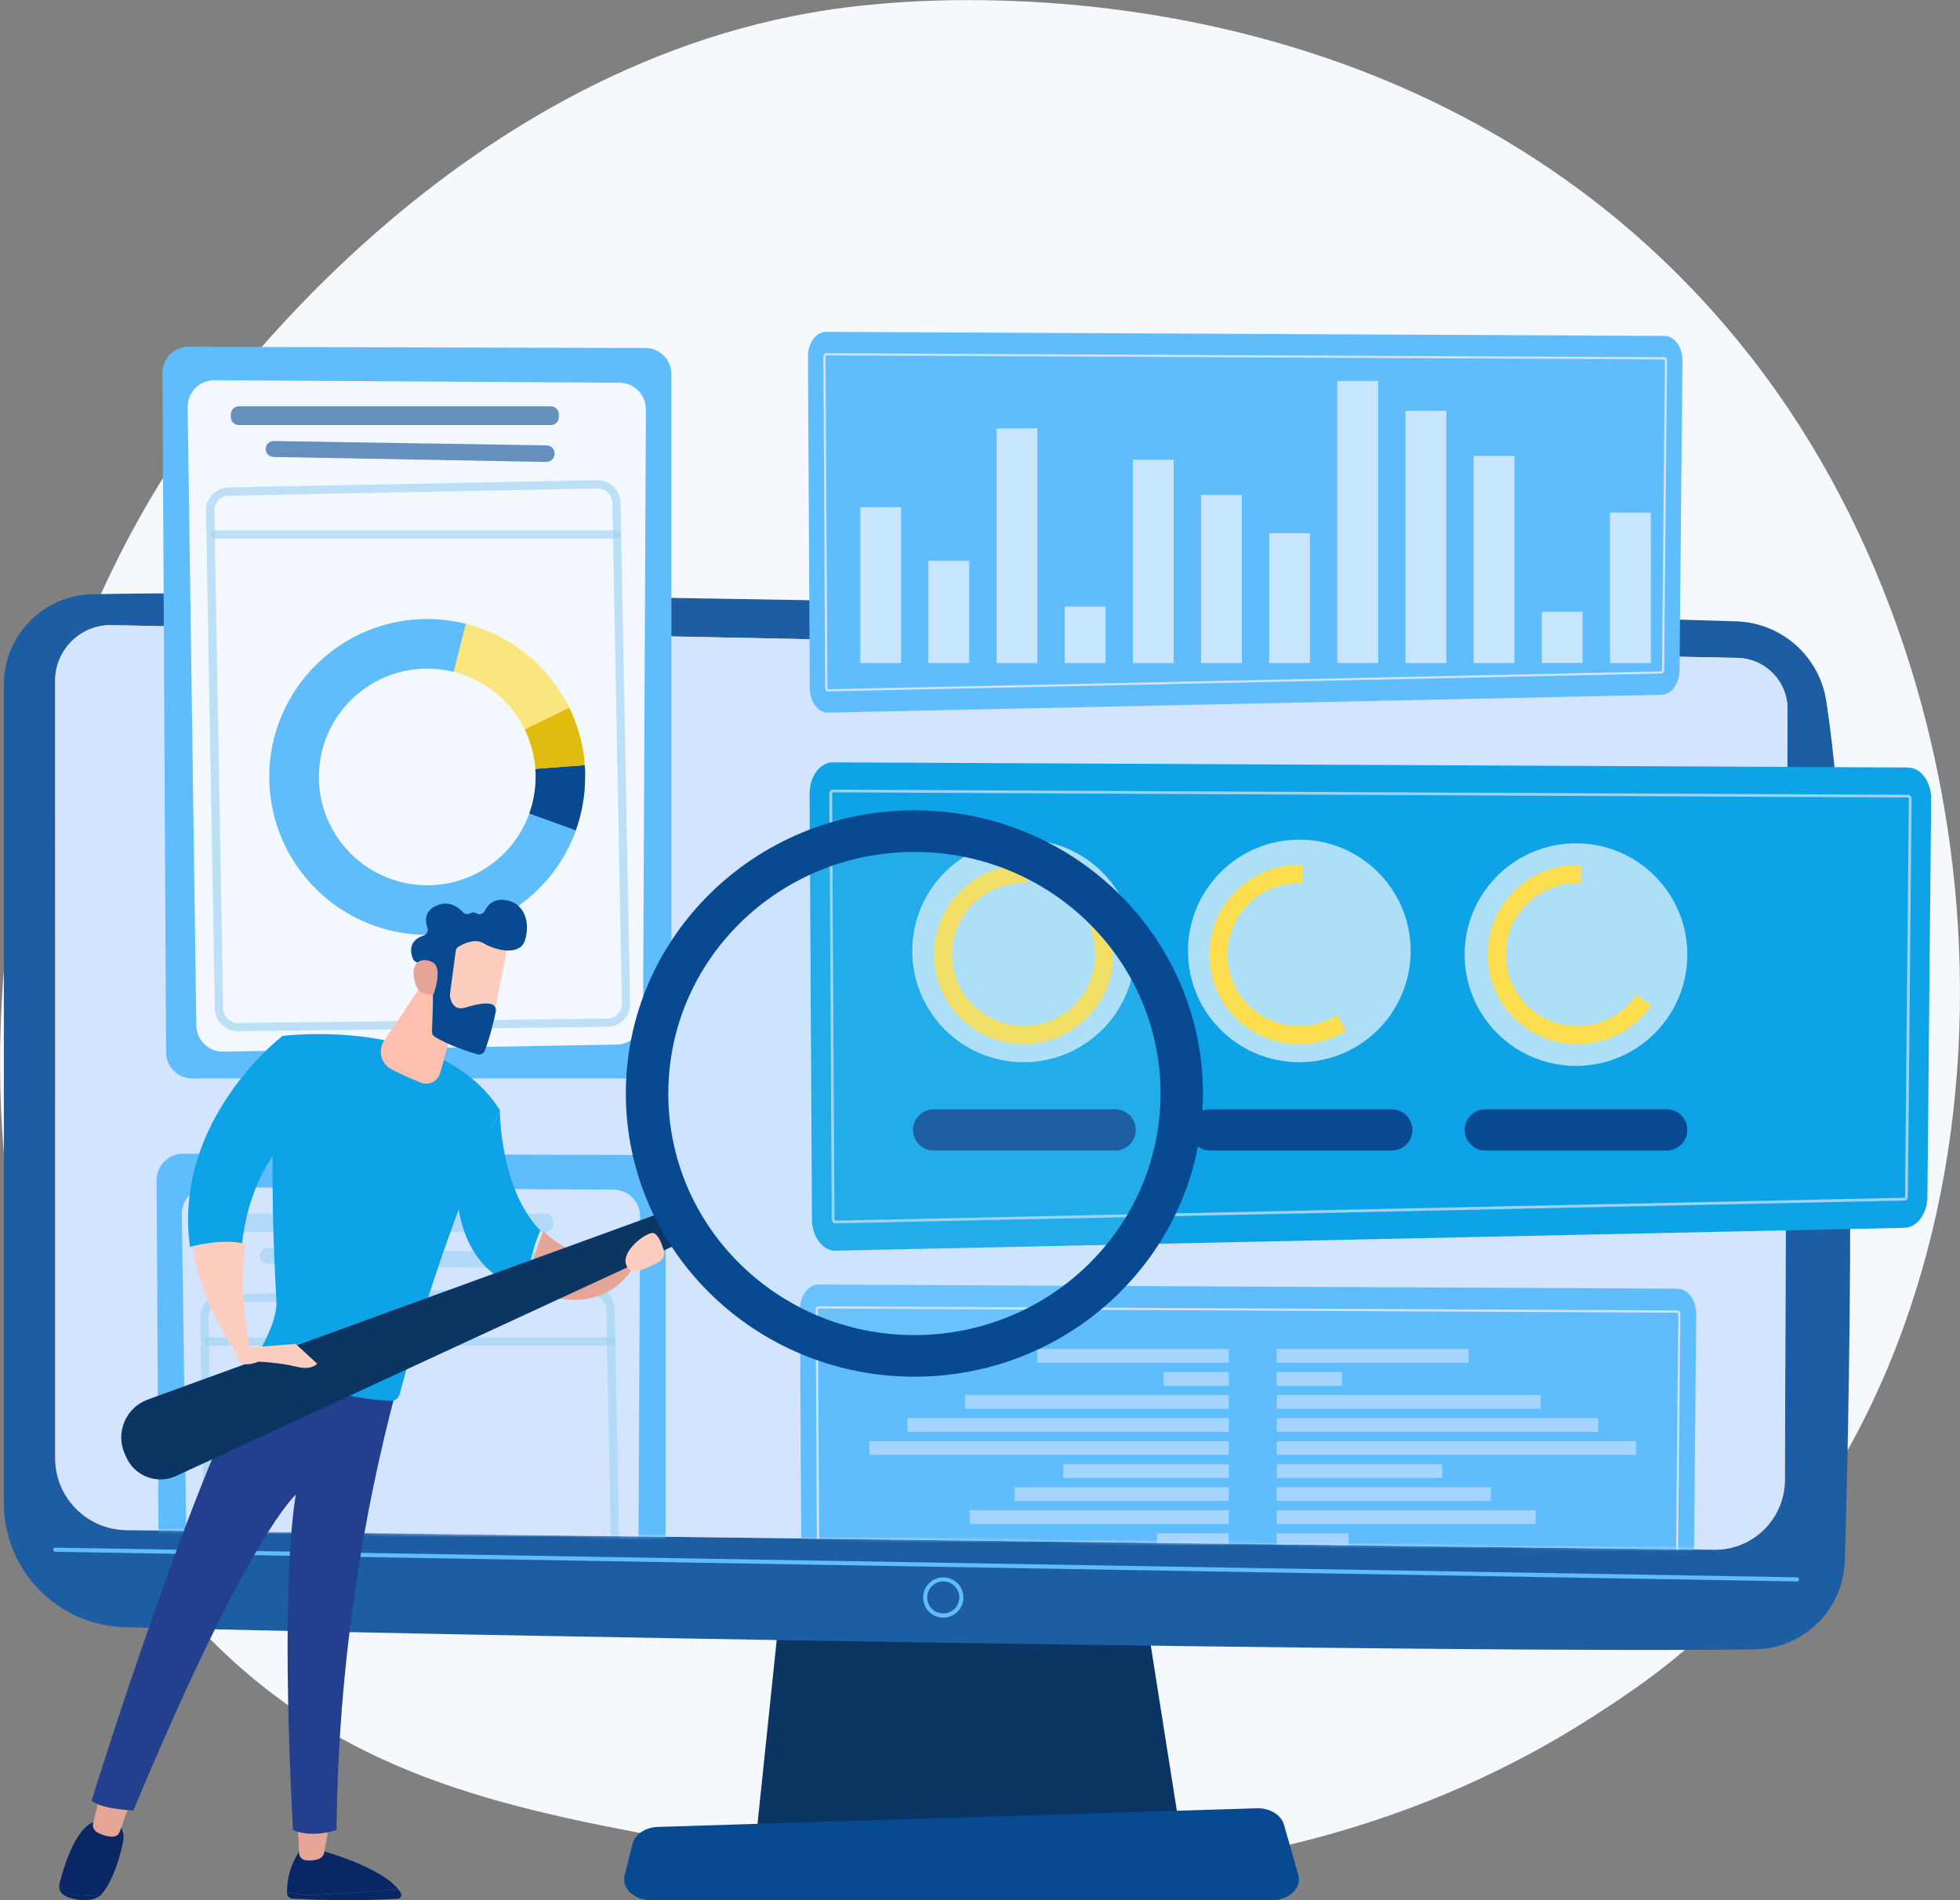 <svg width="683" height="662" viewBox="0 0 683 662" fill="none" xmlns="http://www.w3.org/2000/svg">
    <rect x="0" y="0" width="683" height="662" fill="#808080" stroke="none"/>
    <path d="M600.807 562.275C583.039 579.936 567.116 590.315 554.955 598.141C436.185 674.555 300.404 652.52 258.432 645.001C190.695 632.849 133.534 624.29 84.417 581.544C-27.208 484.395 -21.767 281.729 63.526 156.209C73.628 141.314 158.802 19.718 294.867 2.577C298.203 2.152 300.688 1.915 302.864 1.703C323.921 -0.449 454.355 -11.774 560.705 74.073C575.941 86.368 600.429 108.521 623.142 142.33C706.21 265.912 706.47 457.348 600.807 562.275Z" fill="#F5F8FD"/>
    <path d="M276.295 517.401L263.542 639.5H411.461L392.178 517.401H276.295Z" fill="#0B3563"/>
    <path d="M1.349 238.509V523.666C1.349 547.12 20.063 566.318 43.533 566.909C147.753 569.604 512.297 576.106 611.525 574.64C628.583 574.38 642.4 560.762 642.874 543.715C644.79 477.468 647.889 318.162 636.391 244.207C633.978 228.627 620.823 216.994 605.042 216.474C517.715 213.684 131.286 204.818 32.106 207.041C15 207.443 1.349 221.416 1.349 238.509Z" fill="#1C5DA3"/>
    <path d="M19.235 237.114V508.038C19.235 521.727 30.237 532.887 43.935 533.099L597.211 539.932C610.791 540.145 621.935 529.222 621.982 515.627L622.905 247.115C622.952 237.398 615.192 229.454 605.492 229.218L39.062 217.798C28.202 217.515 19.235 226.262 19.235 237.114Z" fill="url(#paint0_linear_4250_1643)"/>
    <path d="M626.17 550.973L19.235 540.641C18.833 540.641 18.525 540.31 18.525 539.909C18.525 539.507 18.833 539.223 19.259 539.199L626.17 549.531C626.572 549.531 626.88 549.862 626.88 550.264C626.88 550.666 626.549 550.973 626.17 550.973Z" fill="#60BDFD"/>
    <path d="M19.235 237.114V508.038C19.235 521.727 30.237 532.887 43.935 533.099L597.211 539.932C610.791 540.145 621.935 529.222 621.982 515.627L622.905 247.115C622.952 237.398 615.192 229.454 605.492 229.218L39.062 217.798C28.202 217.515 19.235 226.262 19.235 237.114Z" fill="#D3E4FF"/>
    <path d="M328.7 563.599C324.82 563.599 321.673 560.454 321.673 556.577C321.673 552.699 324.82 549.555 328.7 549.555C332.58 549.555 335.727 552.699 335.727 556.577C335.727 560.454 332.58 563.599 328.7 563.599ZM328.7 550.974C325.625 550.974 323.117 553.48 323.117 556.553C323.117 559.627 325.625 562.133 328.7 562.133C331.776 562.133 334.284 559.627 334.284 556.553C334.284 553.48 331.776 550.974 328.7 550.974Z" fill="#60BDFD"/>
    <path d="M443.306 662.018H226.823C220.932 662.018 216.531 657.834 217.667 653.341L220.435 642.371C221.263 639.061 224.906 636.65 229.212 636.508L437.912 630.006C442.431 629.864 446.406 632.252 447.4 635.68L452.415 653.176C453.74 657.692 449.292 662.018 443.306 662.018Z" fill="#074A92"/>
    <path d="M580.011 117.032L287.911 115.614C284.386 115.59 281.523 119.468 281.547 124.267L282.186 239.763C282.21 244.586 285.143 248.416 288.692 248.274L579.135 242.056C582.518 241.914 585.216 238.178 585.263 233.592L586.28 125.733C586.328 120.957 583.512 117.056 580.011 117.032Z" fill="#60BDFD"/>
    <path d="M288.527 240.874C287.982 240.874 287.557 240.354 287.557 239.715L286.918 124.22C286.918 123.913 286.989 123.653 287.154 123.44C287.391 123.109 287.675 123.062 287.864 123.062L579.963 124.456C580.152 124.456 580.436 124.527 580.673 124.858C580.839 125.071 580.91 125.355 580.91 125.639L579.892 233.497C579.892 234.136 579.49 234.632 578.97 234.656L288.527 240.874ZM287.888 123.794C287.864 123.794 287.84 123.794 287.769 123.865C287.699 123.96 287.675 124.078 287.675 124.22L288.314 239.715C288.314 239.975 288.456 240.141 288.527 240.141L578.97 233.923C579.041 233.923 579.159 233.757 579.159 233.497L580.176 125.639C580.176 125.497 580.152 125.379 580.082 125.284C580.011 125.213 579.987 125.213 579.963 125.213L287.888 123.794Z" fill="#D3E4FF"/>
    <path d="M313.984 176.707H299.765V230.991H313.984V176.707Z" fill="#F3F8FF" fill-opacity="0.7"/>
    <path d="M337.738 195.361H323.519V230.991H337.738V195.361Z" fill="#F3F8FF" fill-opacity="0.7"/>
    <path d="M361.492 149.258H347.273V230.991H361.492V149.258Z" fill="#F3F8FF" fill-opacity="0.7"/>
    <path d="M385.246 211.344H371.027V230.991H385.246V211.344Z" fill="#F3F8FF" fill-opacity="0.7"/>
    <path d="M409 160.181H394.781V230.991H409V160.181Z" fill="#F3F8FF" fill-opacity="0.7"/>
    <path d="M432.754 172.452H418.535V230.991H432.754V172.452Z" fill="#F3F8FF" fill-opacity="0.7"/>
    <path d="M456.485 185.762H442.265V230.991H456.485V185.762Z" fill="#F3F8FF" fill-opacity="0.7"/>
    <path d="M480.239 132.731H466.019V230.991H480.239V132.731Z" fill="#F3F8FF" fill-opacity="0.7"/>
    <path d="M503.993 143.134H489.774V230.991H503.993V143.134Z" fill="#F3F8FF" fill-opacity="0.7"/>
    <path d="M527.747 158.857H513.528V230.991H527.747V158.857Z" fill="#F3F8FF" fill-opacity="0.7"/>
    <path d="M551.501 213.165H537.282V230.968H551.501V213.165Z" fill="#F3F8FF" fill-opacity="0.7"/>
    <path d="M575.255 178.575H561.036V230.991H575.255V178.575Z" fill="#F3F8FF" fill-opacity="0.7"/>
    <path d="M66.98 375.733H224.859C229.899 375.733 233.968 371.666 233.968 366.63V130.344C233.968 125.331 229.899 121.241 224.883 121.241L65.749 120.816C60.686 120.792 56.593 124.906 56.617 129.965L57.871 366.678C57.895 371.69 61.964 375.733 66.98 375.733Z" fill="#60BDFD"/>
    <path d="M74.716 132.471L215.868 133.346C220.979 133.37 225.096 137.531 225.072 142.638L224.078 354.714C224.055 359.726 220.033 363.817 214.993 363.911L77.84 366.394C72.705 366.488 68.494 362.398 68.423 357.291L65.395 141.858C65.347 136.656 69.535 132.448 74.716 132.471Z" fill="#F3F8FF"/>
    <path opacity="0.6" d="M80.442 144.34V145.309C80.442 146.846 81.672 148.076 83.21 148.076H191.973C193.51 148.076 194.741 146.846 194.741 145.309V144.34C194.741 142.803 193.51 141.574 191.973 141.574H83.21C81.696 141.574 80.442 142.827 80.442 144.34Z" fill="#074A92"/>
    <path opacity="0.6" d="M92.579 156.587C92.65 158.03 93.833 159.164 95.3 159.212L190.411 160.938C191.949 160.961 193.226 159.708 193.226 158.171V157.935C193.226 156.422 192.02 155.192 190.506 155.169L95.395 153.656C93.786 153.632 92.508 154.98 92.579 156.587Z" fill="#074A92"/>
    <path opacity="0.61" d="M82.879 359.277C78.526 359.277 74.953 355.778 74.858 351.404L71.783 177.96C71.712 173.563 75.237 169.898 79.638 169.804L208.061 167.297C210.214 167.274 212.225 168.054 213.786 169.543C215.324 171.033 216.2 173.019 216.247 175.17L219.559 349.584C219.607 351.735 218.802 353.769 217.312 355.305C215.821 356.842 213.81 357.717 211.657 357.741L82.997 359.277C82.95 359.277 82.903 359.277 82.879 359.277ZM208.227 170.205C208.203 170.205 208.156 170.205 208.132 170.205L79.709 172.712C76.893 172.759 74.622 175.1 74.693 177.937L77.769 351.381C77.816 354.171 80.111 356.417 82.903 356.417C82.926 356.417 82.95 356.417 82.974 356.417L211.633 354.88C213.006 354.856 214.283 354.312 215.253 353.319C216.2 352.326 216.72 351.026 216.697 349.655L213.384 175.241C213.361 173.87 212.793 172.593 211.823 171.648C210.805 170.702 209.551 170.205 208.227 170.205Z" fill="#9DD2F1"/>
    <path opacity="0.61" d="M214.993 187.654H74.882C74.078 187.654 73.439 187.016 73.439 186.212C73.439 185.408 74.078 184.77 74.882 184.77H214.993C215.798 184.77 216.436 185.408 216.436 186.212C216.436 187.016 215.798 187.654 214.993 187.654Z" fill="#9DD2F1"/>
    <path opacity="0.73" d="M148.889 325.705C118.534 325.705 93.833 301.022 93.833 270.688C93.833 240.354 118.534 215.671 148.889 215.671C179.244 215.671 203.944 240.354 203.944 270.688C203.944 301.022 179.244 325.705 148.889 325.705ZM148.889 232.93C128.045 232.93 111.105 249.882 111.105 270.688C111.105 291.517 128.068 308.445 148.889 308.445C169.733 308.445 186.673 291.494 186.673 270.688C186.673 249.858 169.733 232.93 148.889 232.93Z" fill="#FDDE4F"/>
    <path d="M203.779 266.574L186.554 267.874C186.625 268.796 186.649 269.742 186.649 270.688C186.649 275.18 185.845 279.506 184.401 283.502L200.632 289.365C202.738 283.526 203.897 277.237 203.897 270.688C203.944 269.316 203.897 267.945 203.779 266.574Z" fill="#074A92"/>
    <path d="M148.889 308.445C128.045 308.445 111.105 291.494 111.105 270.688C111.105 249.858 128.068 232.93 148.889 232.93C152.059 232.93 155.158 233.332 158.092 234.065L162.304 217.326C157.998 216.238 153.526 215.671 148.889 215.671C118.534 215.671 93.833 240.354 93.833 270.688C93.833 301.022 118.534 325.705 148.889 325.705C172.69 325.705 193.014 310.526 200.679 289.366L184.449 283.502C179.173 298.043 165.214 308.445 148.889 308.445Z" fill="#60BDFD"/>
    <path d="M186.578 267.874L203.802 266.574C203.282 259.457 201.389 252.719 198.384 246.596L182.864 254.161C184.898 258.346 186.2 262.98 186.578 267.874Z" fill="#DFBD0F"/>
    <mask id="mask0_4250_1643" style="mask-type:luminance" maskUnits="userSpaceOnUse" x="19" y="217" width="604" height="323">
        <path d="M19.235 237.114V508.038C19.235 521.727 30.237 532.887 43.935 533.099L597.211 539.932C610.791 540.145 621.935 529.222 621.982 515.627L622.905 247.115C622.952 237.398 615.192 229.454 605.492 229.218L39.062 217.798C28.202 217.515 19.235 226.262 19.235 237.114Z" fill="white"/>
    </mask>
    <g mask="url(#mask0_4250_1643)">
        <path d="M64.945 656.893H222.824C227.864 656.893 231.933 652.827 231.933 647.791V411.504C231.933 406.492 227.864 402.402 222.848 402.402L63.715 401.976C58.652 401.953 54.559 406.066 54.582 411.126L55.836 647.838C55.86 652.851 59.929 656.893 64.945 656.893Z" fill="#60BDFD"/>
        <path d="M72.682 413.608L213.834 414.483C218.944 414.507 223.061 418.668 223.037 423.775L222.044 635.851C222.02 640.864 217.998 644.954 212.958 645.048L75.805 647.555C70.671 647.649 66.459 643.559 66.388 638.452L63.36 423.018C63.313 417.817 67.5 413.585 72.682 413.608Z" fill="#D3E4FF"/>
        <path opacity="0.6" d="M78.407 425.501V426.47C78.407 428.007 79.638 429.236 81.175 429.236H189.938C191.476 429.236 192.706 428.007 192.706 426.47V425.501C192.706 423.964 191.476 422.735 189.938 422.735H81.175C79.661 422.735 78.407 423.964 78.407 425.501Z" fill="#9DD2F1"/>
        <path opacity="0.6" d="M90.545 437.724C90.616 439.166 91.799 440.301 93.266 440.349L188.376 442.074C189.914 442.098 191.192 440.845 191.192 439.308V439.072C191.192 437.559 189.985 436.329 188.471 436.306L93.36 434.792C91.751 434.792 90.474 436.14 90.545 437.724Z" fill="#9DD2F1"/>
        <path opacity="0.61" d="M80.844 640.438C76.491 640.438 72.918 636.939 72.824 632.565L69.748 459.121C69.677 454.723 73.202 451.059 77.603 450.964L206.026 448.458C208.179 448.434 210.19 449.215 211.752 450.704C213.29 452.194 214.165 454.18 214.212 456.331L217.525 630.744C217.572 632.896 216.768 634.929 215.277 636.466C213.787 638.003 211.775 638.878 209.622 638.901L80.963 640.438C80.915 640.438 80.868 640.438 80.844 640.438ZM206.192 451.342C206.168 451.342 206.121 451.342 206.097 451.342L77.674 453.849C74.858 453.896 72.587 456.237 72.658 459.074L75.734 632.518C75.781 635.331 78.123 637.577 80.915 637.554L209.575 636.017C210.947 635.993 212.225 635.449 213.195 634.456C214.141 633.463 214.662 632.163 214.638 630.792L211.326 456.378C211.302 455.007 210.734 453.73 209.764 452.785C208.771 451.863 207.517 451.342 206.192 451.342Z" fill="#9DD2F1"/>
        <path opacity="0.61" d="M212.958 468.791H72.847C72.043 468.791 71.404 468.153 71.404 467.349C71.404 466.545 72.043 465.906 72.847 465.906H212.958C213.763 465.906 214.402 466.545 214.402 467.349C214.402 468.153 213.763 468.791 212.958 468.791Z" fill="#9DD2F1"/>
    </g>
    <mask id="mask1_4250_1643" style="mask-type:luminance" maskUnits="userSpaceOnUse" x="19" y="217" width="604" height="323">
        <path d="M19.164 237.074V507.997C19.164 521.687 30.166 532.846 43.864 533.059L597.14 539.892C610.72 540.104 621.864 529.181 621.911 515.587L622.834 247.075C622.881 237.358 615.121 229.414 605.421 229.177L38.991 217.758C28.131 217.474 19.164 226.222 19.164 237.074Z" fill="white"/>
    </mask>
    <g mask="url(#mask1_4250_1643)">
        <path d="M584.648 448.978L285.262 447.536C281.642 447.512 278.732 451.484 278.755 456.402L279.418 574.782C279.441 579.723 282.446 583.648 286.09 583.506L583.772 577.146C587.227 577.004 589.995 573.174 590.042 568.469L591.083 457.915C591.107 452.997 588.22 449.002 584.648 448.978Z" fill="#60BDFD"/>
        <path d="M285.877 575.893C285.333 575.893 284.883 575.373 284.883 574.711L284.221 456.331C284.221 456.024 284.292 455.74 284.457 455.527C284.694 455.196 285.001 455.125 285.191 455.125L584.577 456.568C584.79 456.568 585.074 456.639 585.31 456.97C585.476 457.206 585.547 457.466 585.547 457.773L584.506 568.327C584.506 568.99 584.08 569.486 583.559 569.51L285.877 575.893ZM285.214 455.882C285.191 455.882 285.167 455.882 285.096 455.977C285.025 456.071 285.001 456.189 285.001 456.331L285.664 574.711C285.664 574.971 285.806 575.137 285.877 575.137L583.583 568.777C583.654 568.777 583.796 568.611 583.796 568.351L584.837 457.797C584.837 457.655 584.813 457.537 584.742 457.442C584.671 457.348 584.648 457.348 584.624 457.348L285.214 455.882Z" fill="#D3E4FF"/>
        <g opacity="0.6">
            <path d="M403.167 534.211V539.01H428.199V534.211H403.167Z" fill="#D3E4FF"/>
            <path d="M337.944 526.175V530.974H428.181V526.175H337.944Z" fill="#D3E4FF"/>
            <path d="M353.577 518.152V522.951H428.199V518.152H353.577Z" fill="#D3E4FF"/>
            <path d="M370.577 510.123V514.922H428.211V510.123H370.577Z" fill="#D3E4FF"/>
            <path d="M302.958 502.105V506.904H428.187V502.105H302.958Z" fill="#D3E4FF"/>
            <path d="M316.219 494.076V498.875H428.199V494.076H316.219Z" fill="#D3E4FF"/>
            <path d="M336.261 486.037V490.836H428.202V486.037H336.261Z" fill="#D3E4FF"/>
            <path d="M405.509 478.016V482.816H428.222V478.016H405.509Z" fill="#D3E4FF"/>
            <path d="M361.396 469.986V474.786H428.21V469.986H361.396Z" fill="#D3E4FF"/>
        </g>
        <g opacity="0.6">
            <path d="M444.91 534.218V539.018H469.942V534.218H444.91Z" fill="#D3E4FF"/>
            <path d="M444.907 526.174V530.974H535.144V526.174H444.907Z" fill="#D3E4FF"/>
            <path d="M444.915 518.141V522.94H519.537V518.141H444.915Z" fill="#D3E4FF"/>
            <path d="M444.93 510.114V514.914H502.564V510.114H444.93Z" fill="#D3E4FF"/>
            <path d="M444.909 502.1V506.899H570.138V502.1H444.909Z" fill="#D3E4FF"/>
            <path d="M444.923 494.072V498.872H556.903V494.072H444.923Z" fill="#D3E4FF"/>
            <path d="M444.923 486.031V490.831H536.864V486.031H444.923Z" fill="#D3E4FF"/>
            <path d="M444.929 478.02V482.819H467.642V478.02H444.929Z" fill="#D3E4FF"/>
            <path d="M444.92 469.993V474.793H511.734V469.993H444.92Z" fill="#D3E4FF"/>
        </g>
    </g>
    <path d="M664.924 267.401L290.254 265.604C285.735 265.557 282.068 270.545 282.115 276.692L282.943 424.815C282.967 430.986 286.752 435.927 291.271 435.738L663.789 427.77C668.118 427.605 671.573 422.805 671.643 416.918L672.945 278.56C673.039 272.437 669.419 267.448 664.924 267.401Z" fill="#0EA3E7"/>
    <path d="M291.058 426.234C290.372 426.234 289.828 425.572 289.828 424.744L289 276.622C289 276.243 289.094 275.889 289.307 275.605C289.615 275.203 289.97 275.108 290.23 275.108L664.901 276.905C665.161 276.905 665.516 277 665.823 277.402C666.036 277.685 666.131 278.04 666.131 278.418L664.83 416.776C664.83 417.604 664.309 418.242 663.647 418.266L291.058 426.234ZM290.23 276.054C290.206 276.054 290.159 276.054 290.088 276.149C289.993 276.267 289.97 276.409 289.97 276.598L290.798 424.72C290.798 425.051 290.963 425.264 291.058 425.264L663.599 417.297C663.694 417.297 663.86 417.084 663.86 416.753L665.161 278.395C665.161 278.206 665.113 278.064 665.043 277.946C664.972 277.851 664.924 277.851 664.901 277.851L290.23 276.054Z" fill="#9DD2F1"/>
    <path d="M356.689 370.082C378.119 370.082 395.491 352.722 395.491 331.307C395.491 309.893 378.119 292.533 356.689 292.533C335.26 292.533 317.888 309.893 317.888 331.307C317.888 352.722 335.26 370.082 356.689 370.082Z" fill="#F3F8FF" fill-opacity="0.7"/>
    <path d="M452.77 370.082C474.2 370.082 491.572 352.722 491.572 331.307C491.572 309.893 474.2 292.533 452.77 292.533C431.341 292.533 413.969 309.893 413.969 331.307C413.969 352.722 431.341 370.082 452.77 370.082Z" fill="#F3F8FF" fill-opacity="0.7"/>
    <path d="M549.182 371.359C570.612 371.359 587.984 353.999 587.984 332.584C587.984 311.17 570.612 293.81 549.182 293.81C527.753 293.81 510.381 311.17 510.381 332.584C510.381 353.999 527.753 371.359 549.182 371.359Z" fill="#F3F8FF" fill-opacity="0.7"/>
    <path d="M379.757 323.103C380.964 326.012 381.626 329.203 381.626 332.561C381.626 346.321 370.483 357.457 356.713 357.457C342.943 357.457 331.8 346.321 331.8 332.561C331.8 318.8 342.943 307.665 356.713 307.665C357.139 307.665 357.565 307.665 357.967 307.688V301.376C357.541 301.352 357.139 301.352 356.713 301.352C339.465 301.352 325.483 315.325 325.483 332.561C325.483 349.796 339.465 363.769 356.713 363.769C373.961 363.769 387.943 349.796 387.943 332.561C387.943 328.329 387.092 324.262 385.554 320.574L379.757 323.103Z" fill="#FDDE4F"/>
    <path d="M465.949 353.65C462.116 356.085 457.549 357.48 452.676 357.48C438.906 357.48 427.762 346.344 427.762 332.584C427.762 318.824 438.906 307.688 452.676 307.688C453.101 307.688 453.527 307.688 453.93 307.712V301.399C453.504 301.376 453.101 301.375 452.676 301.375C435.428 301.375 421.445 315.348 421.445 332.584C421.445 349.82 435.428 363.793 452.676 363.793C458.685 363.793 464.316 362.09 469.072 359.135L465.949 353.65Z" fill="#FDDE4F"/>
    <path d="M570.286 346.581C565.791 353.153 558.244 357.48 549.679 357.48C535.909 357.48 524.766 346.344 524.766 332.584C524.766 318.824 535.909 307.688 549.679 307.688C550.105 307.688 550.531 307.688 550.933 307.712V301.399C550.507 301.376 550.105 301.375 549.679 301.375C532.431 301.375 518.449 315.348 518.449 332.584C518.449 349.82 532.431 363.793 549.679 363.793C560.35 363.793 569.766 358.449 575.397 350.293L570.286 346.581Z" fill="#FDDE4F"/>
    <path d="M388.582 386.49H325.364C321.389 386.49 318.172 389.705 318.172 393.677C318.172 397.649 321.389 400.865 325.364 400.865H388.582C392.557 400.865 395.775 397.649 395.775 393.677C395.775 389.705 392.557 386.49 388.582 386.49Z" fill="#074A92"/>
    <path d="M484.994 386.49H421.776C417.802 386.49 414.584 389.705 414.584 393.677C414.584 397.649 417.802 400.865 421.776 400.865H484.994C488.969 400.865 492.187 397.649 492.187 393.677C492.163 389.705 488.945 386.49 484.994 386.49Z" fill="#074A92"/>
    <path d="M517.573 400.841H580.791C584.766 400.841 587.984 397.626 587.984 393.654C587.984 389.682 584.766 386.466 580.791 386.466H517.573C513.599 386.466 510.381 389.682 510.381 393.654C510.381 397.626 513.599 400.841 517.573 400.841Z" fill="#074A92"/>
    <path d="M138.715 658.146C131.901 658.737 120.048 659.683 110.702 660.109C105.095 660.345 101.854 659.801 100.008 659.068C100.008 659.281 100.008 659.47 100.032 659.659C100.079 660.652 100.884 661.433 101.877 661.48C119.527 662.473 133.557 661.811 138.55 661.527C139.591 661.456 140.206 660.345 139.662 659.47C139.378 658.997 139.07 658.572 138.715 658.146Z" fill="#092764"/>
    <path d="M110.726 660.108C120.072 659.707 131.901 658.737 138.739 658.146C132.02 649.918 110.726 644.386 110.726 644.386H104.717C100.576 650.344 99.985 656.018 100.032 659.068C101.877 659.801 105.095 660.345 110.726 660.108Z" fill="#092764"/>
    <path d="M103.676 634.574L104.243 645.71C104.314 646.916 105.213 647.932 106.42 648.098C107.627 648.263 109.236 648.287 110.939 647.72C111.98 647.365 112.761 646.49 112.974 645.403L114.914 634.574H103.676Z" fill="#E5A697"/>
    <path d="M25.552 660.014C22.595 659.612 21.246 658.075 20.702 656.42C20.702 656.444 20.702 656.444 20.702 656.467C20.276 658.193 21.27 659.99 23.305 660.841C25.741 661.882 28.415 662.047 30.473 661.953C32.697 661.858 34.732 660.936 35.844 659.47L35.868 659.446C33.62 660.581 30.497 660.7 25.552 660.014Z" fill="#092764"/>
    <path d="M39.511 634.503H34.542C26.995 634.338 22.24 650.273 20.678 656.444C21.246 658.075 22.571 659.612 25.528 660.038C30.473 660.723 33.596 660.605 35.82 659.494C39.913 654.127 41.924 646.254 42.894 641.667C44.054 636.442 39.511 634.503 39.511 634.503Z" fill="#092764"/>
    <path d="M35.205 624.171L32.461 635.118C32.13 636.466 32.768 637.837 33.999 638.475C35.536 639.256 37.713 640.107 39.7 639.847C40.647 639.728 41.428 639.066 41.735 638.192L45.781 626.678L35.205 624.171Z" fill="#E5A697"/>
    <path d="M31.917 627.339C35.347 630.366 46.491 630.768 46.491 630.768C86.641 534.47 103.06 520.781 103.06 520.781C97.264 557.12 102.114 637.6 102.114 637.6C108.739 640.532 117.28 637.6 117.28 637.6C117.824 578.091 126.98 526.195 137.792 485.293C110.655 484.678 96.223 475.41 91.515 471.675C68.896 508.108 31.917 627.339 31.917 627.339Z" fill="#23408F"/>
    <path d="M98.4 360.932C93.265 386.537 95.111 432.357 96.317 453.257C96.649 459.121 92.556 467.277 89.243 472.834C88.723 473.708 89.054 474.82 89.953 475.292C95.513 478.153 114.322 486.996 136.136 488.083C137.58 488.154 138.881 487.161 139.259 485.766C155.442 425.406 174.228 386.844 174.228 386.844C153.455 353.744 98.4 360.932 98.4 360.932Z" fill="#0EA3E7"/>
    <path d="M67.264 434.414C68.92 446.33 73.794 459.357 83.541 473.164L87.256 470.138C87.256 470.138 82.974 452.784 85.41 433.09C79.401 431.931 72.279 433.137 67.264 434.414Z" fill="#FDCDBF"/>
    <path d="M104.149 392.518L98.423 360.932C98.423 360.932 60.095 390.202 66.199 434.414C71.215 433.137 78.313 431.931 84.346 433.113C86.073 418.928 91.302 403.536 104.149 392.518Z" fill="#0EA3E7"/>
    <path d="M174.204 386.844L159.417 418.691C161.807 437.913 172.146 446.235 183.29 449.427C183.976 440.655 186.2 433.586 188.258 428.692C174.015 413.986 174.204 386.844 174.204 386.844Z" fill="#0EA3E7"/>
    <path d="M189.346 428.834C187.288 433.728 185.064 440.821 184.378 449.569C214.118 461.106 221.973 438.74 221.973 438.74L216.484 437.771C204.062 439.071 195.403 435.076 189.346 428.834Z" fill="#E5A697"/>
    <path d="M160.576 347.526L153.431 373.77C152.627 376.725 149.433 378.309 146.594 377.174C143.542 375.945 139.638 374.29 136.302 372.469C132.729 370.554 131.617 365.944 133.865 362.587L148.723 340.457L160.576 347.526Z" fill="#FDC0AE"/>
    <path d="M234.512 421.032L51.483 487.61C43.817 490.4 40.126 499.148 43.51 506.572L44.054 507.801C47.035 514.374 54.819 517.258 61.373 514.232L239.102 432.073L234.512 421.032Z" fill="#0B3563"/>
    <path opacity="0.14" d="M318.645 469.642C368.547 469.642 409 429.947 409 380.981C409 332.015 368.547 292.32 318.645 292.32C268.743 292.32 228.29 332.015 228.29 380.981C228.29 429.947 268.743 469.642 318.645 469.642Z" fill="#A5DDFF"/>
    <path d="M318.645 282.319C263.116 282.319 218.092 326.484 218.092 380.981C218.092 435.478 263.116 479.643 318.645 479.643C374.174 479.643 419.198 435.478 419.198 380.981C419.174 326.484 374.15 282.319 318.645 282.319ZM318.645 465.15C271.279 465.15 232.88 427.463 232.88 380.981C232.88 334.499 271.279 296.812 318.645 296.812C366.011 296.812 404.41 334.499 404.41 380.981C404.41 427.463 366.011 465.15 318.645 465.15Z" fill="#074A92"/>
    <path d="M177.28 327.595C177.351 328.044 171.318 357.55 171.318 357.55L154.543 353.768L156.105 324.971C156.105 324.947 176.192 320.053 177.28 327.595Z" fill="#FDCDBF"/>
    <path d="M158.802 331.354L156.791 346.462C156.767 346.651 156.767 346.84 156.791 347.03C156.957 348.212 157.832 352.231 161.901 351.096C165.592 350.056 168.976 349.157 171.318 349.867C172.359 350.198 172.998 351.262 172.785 352.326C172.241 354.997 170.892 361.026 168.928 366.062C168.526 367.079 167.414 367.623 166.349 367.315C163.155 366.393 156.507 364.242 151.562 361.263C150.9 360.861 150.498 360.128 150.521 359.348C150.687 355.541 151.136 343.956 150.758 340.693C150.403 337.643 146.665 335.823 145.032 335.161C144.488 334.948 144.086 334.523 143.873 334.002C143.116 332.111 142.075 327.761 147.587 325.964C148.747 325.586 149.338 324.356 148.936 323.198C148.132 320.928 147.777 317.476 152.035 315.561C156.365 313.622 159.606 315.939 161.334 317.807C162.043 318.564 163.179 318.682 164.054 318.138C164.551 317.831 165.19 317.712 165.971 318.209C167.012 318.871 168.408 318.422 168.952 317.311C169.993 315.183 172.099 312.913 176.334 313.622C183.857 314.899 184.709 323.245 182.722 328.115C180.734 332.986 172.666 331.142 168.621 328.683C165.545 326.815 161.547 328.777 159.819 329.818C159.228 330.149 158.873 330.716 158.802 331.354Z" fill="#074A92"/>
    <path d="M151.16 346.226C151.16 346.226 154.259 337.572 151.065 335.468C147.871 333.364 143.187 334.452 144.228 340.717C145.529 348.495 151.16 346.226 151.16 346.226Z" fill="#E5A697"/>
    <path d="M85.718 469.618L103.013 468.199L110.513 475.103C110.513 475.103 108.739 477.562 103.202 476.143C97.666 474.725 90.071 474.394 90.071 474.394C90.071 474.394 82.429 477.846 82.335 471.391L85.718 469.618Z" fill="#FDCDBF"/>
    <path d="M219.749 442.665C221.239 443.824 226.373 441.389 229.52 439.71C231.058 438.882 231.791 437.109 231.271 435.454C230.514 433.066 229.26 429.993 227.698 429.614C225.119 428.976 213.597 437.866 219.749 442.665Z" fill="#FDCDBF"/>
    <defs>
        <linearGradient id="paint0_linear_4250_1643" x1="359.37" y1="130.728" x2="265.503" y2="726.995" gradientUnits="userSpaceOnUse">
            <stop stop-color="#FDF53F"/>
            <stop offset="1" stop-color="#D93C65"/>
        </linearGradient>
    </defs>
</svg>
